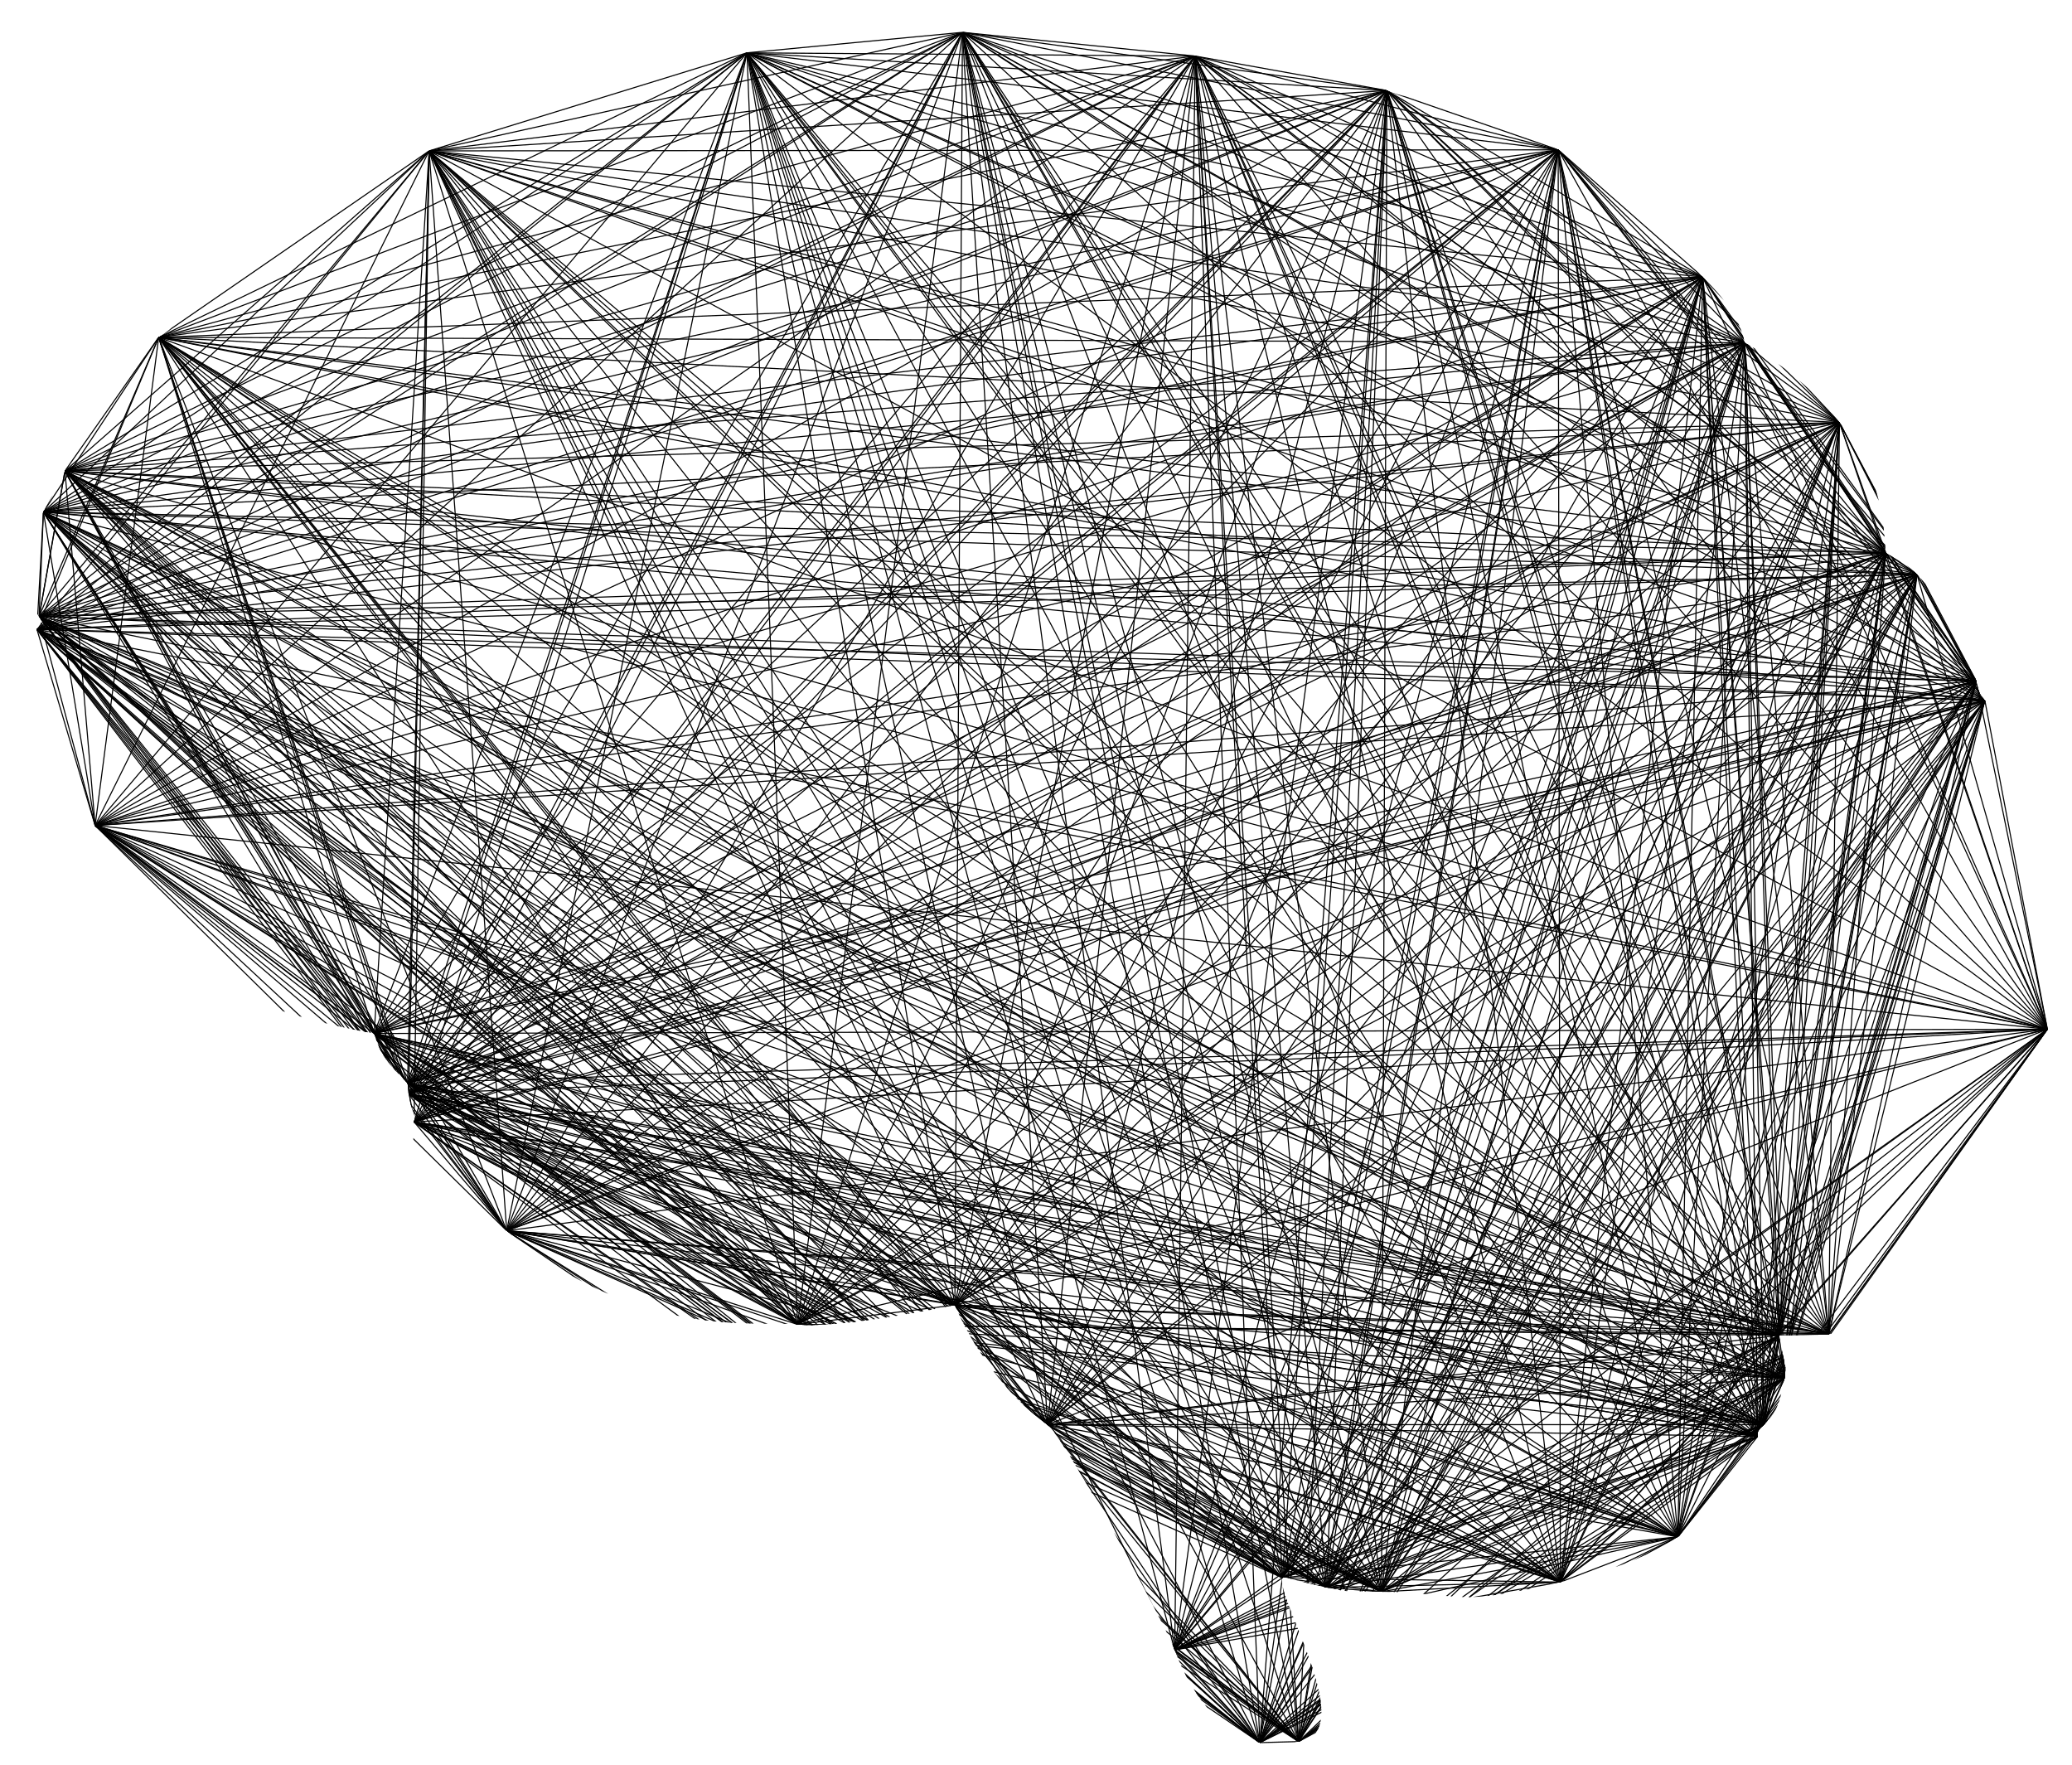 <?xml version="1.0" encoding="UTF-8"?>
<svg enable-background="new 0 0 1923.463 1638.065" image-rendering="optimizeQuality" shape-rendering="geometricPrecision" text-rendering="geometricPrecision" version="1.1" viewBox="0 0 1923.5 1638.1" xml:space="preserve" xmlns="http://www.w3.org/2000/svg" xmlns:xlink="http://www.w3.org/1999/xlink">

	
		
			<defs>
				<path id="b" d="m1842.6 650.12c-5.001-6.001-5.001-6.001-8.001-18.003-11.002-38.006-32.005-75.013-55.009-99.017-9.002-9.002-11.002-9.002-29.005-20.003-2-25.004-2-68.012-43.007-121.02-20.003-26.004-51.009-54.009-88.015-74.013-3-15.003-11.002-34.006-39.007-61.01-17.003-16.003-36.006-67.011-134.02-118.02-77.013-40.007-143.02-47.008-159.03-55.009-62.01-29.005-119.02-33.006-178.03-32.005-70.012-38.006-139.02-40.007-216.04-22.004-74.013-11.002-135.02-6.001-200.03 19.003-124.02-12.002-222.04 22.004-295.05 91.015-107.02-14.002-201.03 143.02-251.04 173.03-41.007 24.004-71.012 76.013-87.015 124.02-6.001 18.003-7.001 13.002-20.003 38.006-15.003 30.005-25.004 71.012-4.001 97.017 3.001 5.001 3.001 4.001-2 12.002-33.006 59.011 8.001 133.02 54.008 182.03 17.003 83.014 70.012 159.03 259.04 193.03 6.001 20.003 12.002 27.005 31.005 46.008l1 10.002c3.001 20.003 7.001 17.003 5.001 26.004-11.002 53.009 71.012 88.015 86.015 101.02 124.02 103.02 234.04 83.014 270.05 87.015 42.007 4.001 146.02-18.003 146.02-18.003s27.005 69.012 86.015 111.02c17.003 13.002 111.02 189.03 118.02 209.04 14.002 38.006 40.007 76.013 79.013 86.015 14.002 4.001 28.005 0 36.006-1 58.01-7.001-22.004-135.02-15.003-152.03 1-2 8.001 2 41.007 9.001 24.004 5.001 13.002 3.001 51.009 4.001 79.013 1 64.011 15.003 166.03-9.002 49.008-11.002 78.013-22.004 109.02-42.007 40.007-25.004 71.012-64.011 74.013-93.016 0-5.001 0-5.001 6.001-11.002 11.002-11.002 15.003-20.003 19.003-43.007 2-15.003 1-6.001-5.001-40.007 11.002 0 35.006 0 46.008-1 143.02-16.003 197.03-140.02 203.04-283.05 0-16.004 6.001-235.04-58.01-305.05z"/>
			</defs>
			<clipPath id="a">
				<use overflow="visible" xlink:href="#b"/>
			</clipPath>
			<g clip-path="url(#a)">
				
					<g fill="none" stroke="#000" stroke-width="1.001">
						<line x1="1842.6" x2="1834.6" y1="650.12" y2="632.12"/>
						<line x1="1842.6" x2="1779.6" y1="650.12" y2="533.1"/>
						<line x1="1842.6" x2="1750.6" y1="650.12" y2="513.1"/>
						<line x1="1842.6" x2="1707.6" y1="650.12" y2="392.08"/>
						<line x1="1842.6" x2="1619.6" y1="650.12" y2="318.07"/>
						<line x1="1842.6" x2="1580.6" y1="650.12" y2="257.06"/>
						<line x1="1842.6" x2="1446.5" y1="650.12" y2="139.04"/>
						<line x1="1842.6" x2="1287.5" y1="650.12" y2="84.029"/>
						<line x1="1842.6" x2="1109.5" y1="650.12" y2="52.023"/>
						<line x1="1842.6" x2="893.45" y1="650.12" y2="30.02"/>
						<line x1="1842.6" x2="693.42" y1="650.12" y2="49.023"/>
						<line x1="1842.6" x2="398.37" y1="650.12" y2="140.04"/>
						<line x1="1842.6" x2="147.32" y1="650.12" y2="313.07"/>
						<line x1="1842.6" x2="60.31" y1="650.12" y2="437.09"/>
						<line x1="1842.6" x2="40.306" y1="650.12" y2="475.1"/>
						<line x1="1842.6" x2="36.306" y1="650.12" y2="572.11"/>
						<line x1="1842.6" x2="34.305" y1="650.12" y2="584.11"/>
						<line x1="1842.6" x2="88.314" y1="650.12" y2="766.14"/>
						<line x1="1842.6" x2="347.36" y1="650.12" y2="959.18"/>
						<line x1="1842.6" x2="378.36" y1="650.12" y2="1005.2"/>
						<line x1="1842.6" x2="379.36" y1="650.12" y2="1015.2"/>
						<line x1="1842.6" x2="384.36" y1="650.12" y2="1041.2"/>
						<line x1="1842.6" x2="470.38" y1="650.12" y2="1142.2"/>
						<line x1="1842.6" x2="740.42" y1="650.12" y2="1229.2"/>
						<line x1="1842.6" x2="886.45" y1="650.12" y2="1211.2"/>
						<line x1="1842.6" x2="972.46" y1="650.12" y2="1322.2"/>
						<line x1="1842.6" x2="1090.5" y1="650.12" y2="1531.3"/>
						<line x1="1842.6" x2="1169.5" y1="650.12" y2="1617.3"/>
						<line x1="1842.6" x2="1205.5" y1="650.12" y2="1616.3"/>
						<line x1="1842.6" x2="1190.5" y1="650.12" y2="1464.3"/>
						<line x1="1842.6" x2="1231.5" y1="650.12" y2="1473.3"/>
						<line x1="1842.6" x2="1282.5" y1="650.12" y2="1477.3"/>
						<line x1="1842.6" x2="1448.5" y1="650.12" y2="1468.3"/>
						<line x1="1842.6" x2="1557.6" y1="650.12" y2="1426.3"/>
						<line x1="1842.6" x2="1631.6" y1="650.12" y2="1333.2"/>
						<line x1="1842.6" x2="1637.6" y1="650.12" y2="1322.2"/>
						<line x1="1842.6" x2="1656.6" y1="650.12" y2="1279.2"/>
						<line x1="1842.6" x2="1651.6" y1="650.12" y2="1239.2"/>
						<line x1="1842.6" x2="1697.6" y1="650.12" y2="1238.2"/>
						<line x1="1842.6" x2="1900.6" y1="650.12" y2="955.18"/>
						<line x1="1834.6" x2="1779.6" y1="632.12" y2="533.1"/>
						<line x1="1834.6" x2="1750.6" y1="632.12" y2="513.1"/>
						<line x1="1834.6" x2="1707.6" y1="632.12" y2="392.08"/>
						<line x1="1834.6" x2="1619.6" y1="632.12" y2="318.07"/>
						<line x1="1834.6" x2="1580.6" y1="632.12" y2="257.06"/>
						<line x1="1834.6" x2="1446.5" y1="632.12" y2="139.04"/>
						<line x1="1834.6" x2="1287.5" y1="632.12" y2="84.029"/>
						<line x1="1834.6" x2="1109.5" y1="632.12" y2="52.023"/>
						<line x1="1834.6" x2="893.45" y1="632.12" y2="30.02"/>
						<line x1="1834.6" x2="693.42" y1="632.12" y2="49.023"/>
						<line x1="1834.6" x2="398.37" y1="632.12" y2="140.04"/>
						<line x1="1834.6" x2="147.32" y1="632.12" y2="313.07"/>
						<line x1="1834.6" x2="60.31" y1="632.12" y2="437.09"/>
						<line x1="1834.6" x2="40.306" y1="632.12" y2="475.1"/>
						<line x1="1834.6" x2="36.306" y1="632.12" y2="572.11"/>
						<line x1="1834.6" x2="34.305" y1="632.12" y2="584.11"/>
						<line x1="1834.6" x2="88.314" y1="632.12" y2="766.14"/>
						<line x1="1834.6" x2="347.36" y1="632.12" y2="959.18"/>
						<line x1="1834.6" x2="378.36" y1="632.12" y2="1005.2"/>
						<line x1="1834.6" x2="379.36" y1="632.12" y2="1015.2"/>
						<line x1="1834.6" x2="384.36" y1="632.12" y2="1041.2"/>
						<line x1="1834.6" x2="470.38" y1="632.12" y2="1142.2"/>
						<line x1="1834.6" x2="740.42" y1="632.12" y2="1229.2"/>
						<line x1="1834.6" x2="886.45" y1="632.12" y2="1211.2"/>
						<line x1="1834.6" x2="972.46" y1="632.12" y2="1322.2"/>
						<line x1="1834.6" x2="1090.5" y1="632.12" y2="1531.3"/>
						<line x1="1834.6" x2="1169.5" y1="632.12" y2="1617.3"/>
						<line x1="1834.6" x2="1205.5" y1="632.12" y2="1616.3"/>
						<line x1="1834.6" x2="1190.5" y1="632.12" y2="1464.3"/>
						<line x1="1834.6" x2="1231.5" y1="632.12" y2="1473.3"/>
						<line x1="1834.6" x2="1282.5" y1="632.12" y2="1477.3"/>
						<line x1="1834.6" x2="1448.5" y1="632.12" y2="1468.3"/>
						<line x1="1834.6" x2="1557.6" y1="632.12" y2="1426.3"/>
						<line x1="1834.6" x2="1631.6" y1="632.12" y2="1333.2"/>
						<line x1="1834.6" x2="1637.6" y1="632.12" y2="1322.2"/>
						<line x1="1834.6" x2="1656.6" y1="632.12" y2="1279.2"/>
						<line x1="1834.6" x2="1651.6" y1="632.12" y2="1239.2"/>
						<line x1="1834.6" x2="1697.6" y1="632.12" y2="1238.2"/>
						<line x1="1834.6" x2="1900.6" y1="632.12" y2="955.18"/>
						<line x1="1779.6" x2="1750.6" y1="533.1" y2="513.1"/>
						<line x1="1779.6" x2="1707.6" y1="533.1" y2="392.08"/>
						<line x1="1779.6" x2="1619.6" y1="533.1" y2="318.07"/>
						<line x1="1779.6" x2="1580.6" y1="533.1" y2="257.06"/>
						<line x1="1779.6" x2="1446.5" y1="533.1" y2="139.04"/>
						<line x1="1779.6" x2="1287.5" y1="533.1" y2="84.029"/>
						<line x1="1779.6" x2="1109.5" y1="533.1" y2="52.023"/>
						<line x1="1779.6" x2="893.45" y1="533.1" y2="30.02"/>
						<line x1="1779.6" x2="693.42" y1="533.1" y2="49.023"/>
						<line x1="1779.6" x2="398.37" y1="533.1" y2="140.04"/>
						<line x1="1779.6" x2="147.32" y1="533.1" y2="313.07"/>
						<line x1="1779.6" x2="60.31" y1="533.1" y2="437.09"/>
						<line x1="1779.6" x2="40.306" y1="533.1" y2="475.1"/>
						<line x1="1779.6" x2="36.306" y1="533.1" y2="572.11"/>
						<line x1="1779.6" x2="34.305" y1="533.1" y2="584.11"/>
						<line x1="1779.6" x2="88.314" y1="533.1" y2="766.14"/>
						<line x1="1779.6" x2="347.36" y1="533.1" y2="959.18"/>
						<line x1="1779.6" x2="378.36" y1="533.1" y2="1005.2"/>
						<line x1="1779.6" x2="379.36" y1="533.1" y2="1015.2"/>
						<line x1="1779.6" x2="384.36" y1="533.1" y2="1041.2"/>
						<line x1="1779.6" x2="470.38" y1="533.1" y2="1142.2"/>
						<line x1="1779.6" x2="740.42" y1="533.1" y2="1229.2"/>
						<line x1="1779.6" x2="886.45" y1="533.1" y2="1211.2"/>
						<line x1="1779.6" x2="972.46" y1="533.1" y2="1322.2"/>
						<line x1="1779.6" x2="1090.5" y1="533.1" y2="1531.3"/>
						<line x1="1779.6" x2="1169.5" y1="533.1" y2="1617.3"/>
						<line x1="1779.6" x2="1205.5" y1="533.1" y2="1616.3"/>
						<line x1="1779.6" x2="1190.5" y1="533.1" y2="1464.3"/>
						<line x1="1779.6" x2="1231.5" y1="533.1" y2="1473.3"/>
						<line x1="1779.6" x2="1282.5" y1="533.1" y2="1477.3"/>
						<line x1="1779.6" x2="1448.5" y1="533.1" y2="1468.3"/>
						<line x1="1779.6" x2="1557.6" y1="533.1" y2="1426.3"/>
						<line x1="1779.6" x2="1631.6" y1="533.1" y2="1333.2"/>
						<line x1="1779.6" x2="1637.6" y1="533.1" y2="1322.2"/>
						<line x1="1779.6" x2="1656.6" y1="533.1" y2="1279.2"/>
						<line x1="1779.6" x2="1651.6" y1="533.1" y2="1239.2"/>
						<line x1="1779.6" x2="1697.6" y1="533.1" y2="1238.2"/>
						<line x1="1779.6" x2="1900.6" y1="533.1" y2="955.18"/>
						<line x1="1750.6" x2="1707.6" y1="513.1" y2="392.08"/>
						<line x1="1750.6" x2="1619.6" y1="513.1" y2="318.07"/>
						<line x1="1750.6" x2="1580.6" y1="513.1" y2="257.06"/>
						<line x1="1750.6" x2="1446.5" y1="513.1" y2="139.04"/>
						<line x1="1750.6" x2="1287.5" y1="513.1" y2="84.029"/>
						<line x1="1750.6" x2="1109.5" y1="513.1" y2="52.023"/>
						<line x1="1750.6" x2="893.45" y1="513.1" y2="30.02"/>
						<line x1="1750.6" x2="693.42" y1="513.1" y2="49.023"/>
						<line x1="1750.6" x2="398.37" y1="513.1" y2="140.04"/>
						<line x1="1750.6" x2="147.32" y1="513.1" y2="313.07"/>
						<line x1="1750.6" x2="60.31" y1="513.1" y2="437.09"/>
						<line x1="1750.6" x2="40.306" y1="513.1" y2="475.1"/>
						<line x1="1750.6" x2="36.306" y1="513.1" y2="572.11"/>
						<line x1="1750.6" x2="34.305" y1="513.1" y2="584.11"/>
						<line x1="1750.6" x2="88.314" y1="513.1" y2="766.14"/>
						<line x1="1750.6" x2="347.36" y1="513.1" y2="959.18"/>
						<line x1="1750.6" x2="378.36" y1="513.1" y2="1005.2"/>
						<line x1="1750.6" x2="379.36" y1="513.1" y2="1015.2"/>
						<line x1="1750.6" x2="384.36" y1="513.1" y2="1041.2"/>
						<line x1="1750.6" x2="470.38" y1="513.1" y2="1142.2"/>
						<line x1="1750.6" x2="740.42" y1="513.1" y2="1229.2"/>
						<line x1="1750.6" x2="886.45" y1="513.1" y2="1211.2"/>
						<line x1="1750.6" x2="972.46" y1="513.1" y2="1322.2"/>
						<line x1="1750.6" x2="1090.5" y1="513.1" y2="1531.3"/>
						<line x1="1750.6" x2="1169.5" y1="513.1" y2="1617.3"/>
						<line x1="1750.6" x2="1205.5" y1="513.1" y2="1616.3"/>
						<line x1="1750.6" x2="1190.5" y1="513.1" y2="1464.3"/>
						<line x1="1750.6" x2="1231.5" y1="513.1" y2="1473.3"/>
						<line x1="1750.6" x2="1282.5" y1="513.1" y2="1477.3"/>
						<line x1="1750.6" x2="1448.5" y1="513.1" y2="1468.3"/>
						<line x1="1750.6" x2="1557.6" y1="513.1" y2="1426.3"/>
						<line x1="1750.6" x2="1631.6" y1="513.1" y2="1333.2"/>
						<line x1="1750.6" x2="1637.6" y1="513.1" y2="1322.2"/>
						<line x1="1750.6" x2="1656.6" y1="513.1" y2="1279.2"/>
						<line x1="1750.6" x2="1651.6" y1="513.1" y2="1239.2"/>
						<line x1="1750.6" x2="1697.6" y1="513.1" y2="1238.2"/>
						<line x1="1750.6" x2="1900.6" y1="513.1" y2="955.18"/>
						<line x1="1707.6" x2="1619.6" y1="392.08" y2="318.07"/>
						<line x1="1707.6" x2="1580.6" y1="392.08" y2="257.06"/>
						<line x1="1707.6" x2="1446.5" y1="392.08" y2="139.04"/>
						<line x1="1707.6" x2="1287.5" y1="392.08" y2="84.029"/>
						<line x1="1707.6" x2="1109.5" y1="392.08" y2="52.023"/>
						<line x1="1707.6" x2="893.45" y1="392.08" y2="30.02"/>
						<line x1="1707.6" x2="693.42" y1="392.08" y2="49.023"/>
						<line x1="1707.6" x2="398.37" y1="392.08" y2="140.04"/>
						<line x1="1707.6" x2="147.32" y1="392.08" y2="313.07"/>
						<line x1="1707.6" x2="60.31" y1="392.08" y2="437.09"/>
						<line x1="1707.6" x2="40.306" y1="392.08" y2="475.1"/>
						<line x1="1707.6" x2="36.306" y1="392.08" y2="572.11"/>
						<line x1="1707.6" x2="34.305" y1="392.08" y2="584.11"/>
						<line x1="1707.6" x2="88.314" y1="392.08" y2="766.14"/>
						<line x1="1707.6" x2="347.36" y1="392.08" y2="959.18"/>
						<line x1="1707.6" x2="378.36" y1="392.08" y2="1005.2"/>
						<line x1="1707.6" x2="379.36" y1="392.08" y2="1015.2"/>
						<line x1="1707.6" x2="384.36" y1="392.08" y2="1041.2"/>
						<line x1="1707.6" x2="470.38" y1="392.08" y2="1142.2"/>
						<line x1="1707.6" x2="740.42" y1="392.08" y2="1229.2"/>
						<line x1="1707.6" x2="886.45" y1="392.08" y2="1211.2"/>
						<line x1="1707.6" x2="972.46" y1="392.08" y2="1322.2"/>
						<line x1="1707.6" x2="1090.5" y1="392.08" y2="1531.3"/>
						<line x1="1707.6" x2="1169.5" y1="392.08" y2="1617.3"/>
						<line x1="1707.6" x2="1205.5" y1="392.08" y2="1616.3"/>
						<line x1="1707.6" x2="1190.5" y1="392.08" y2="1464.3"/>
						<line x1="1707.6" x2="1231.5" y1="392.08" y2="1473.3"/>
						<line x1="1707.6" x2="1282.5" y1="392.08" y2="1477.3"/>
						<line x1="1707.6" x2="1448.5" y1="392.08" y2="1468.3"/>
						<line x1="1707.6" x2="1557.6" y1="392.08" y2="1426.3"/>
						<line x1="1707.6" x2="1631.6" y1="392.08" y2="1333.2"/>
						<line x1="1707.6" x2="1637.6" y1="392.08" y2="1322.2"/>
						<line x1="1707.6" x2="1656.6" y1="392.08" y2="1279.2"/>
						<line x1="1707.6" x2="1651.6" y1="392.08" y2="1239.2"/>
						<line x1="1707.6" x2="1697.6" y1="392.08" y2="1238.2"/>
						<line x1="1707.6" x2="1900.6" y1="392.08" y2="955.18"/>
						<line x1="1619.6" x2="1580.6" y1="318.07" y2="257.06"/>
						<line x1="1619.6" x2="1446.5" y1="318.07" y2="139.04"/>
						<line x1="1619.6" x2="1287.5" y1="318.07" y2="84.029"/>
						<line x1="1619.6" x2="1109.5" y1="318.07" y2="52.023"/>
						<line x1="1619.6" x2="893.45" y1="318.07" y2="30.02"/>
						<line x1="1619.6" x2="693.42" y1="318.07" y2="49.023"/>
						<line x1="1619.6" x2="398.37" y1="318.07" y2="140.04"/>
						<line x1="1619.6" x2="147.32" y1="318.07" y2="313.07"/>
						<line x1="1619.6" x2="60.31" y1="318.07" y2="437.09"/>
						<line x1="1619.6" x2="40.306" y1="318.07" y2="475.1"/>
						<line x1="1619.6" x2="36.306" y1="318.07" y2="572.11"/>
						<line x1="1619.6" x2="34.305" y1="318.07" y2="584.11"/>
						<line x1="1619.6" x2="88.314" y1="318.07" y2="766.14"/>
						<line x1="1619.6" x2="347.36" y1="318.07" y2="959.18"/>
						<line x1="1619.6" x2="378.36" y1="318.07" y2="1005.2"/>
						<line x1="1619.6" x2="379.36" y1="318.07" y2="1015.2"/>
						<line x1="1619.6" x2="384.36" y1="318.07" y2="1041.2"/>
						<line x1="1619.6" x2="470.38" y1="318.07" y2="1142.2"/>
						<line x1="1619.6" x2="740.42" y1="318.07" y2="1229.2"/>
						<line x1="1619.6" x2="886.45" y1="318.07" y2="1211.2"/>
						<line x1="1619.6" x2="972.46" y1="318.07" y2="1322.2"/>
						<line x1="1619.6" x2="1090.5" y1="318.07" y2="1531.3"/>
						<line x1="1619.6" x2="1169.5" y1="318.07" y2="1617.3"/>
						<line x1="1619.6" x2="1205.5" y1="318.07" y2="1616.3"/>
						<line x1="1619.6" x2="1190.5" y1="318.07" y2="1464.3"/>
						<line x1="1619.6" x2="1231.5" y1="318.07" y2="1473.3"/>
						<line x1="1619.6" x2="1282.5" y1="318.07" y2="1477.3"/>
						<line x1="1619.6" x2="1448.5" y1="318.07" y2="1468.3"/>
						<line x1="1619.6" x2="1557.6" y1="318.07" y2="1426.3"/>
						<line x1="1619.6" x2="1631.6" y1="318.07" y2="1333.2"/>
						<line x1="1619.6" x2="1637.6" y1="318.07" y2="1322.2"/>
						<line x1="1619.6" x2="1656.6" y1="318.07" y2="1279.2"/>
						<line x1="1619.6" x2="1651.6" y1="318.07" y2="1239.2"/>
						<line x1="1619.6" x2="1697.6" y1="318.07" y2="1238.2"/>
						<line x1="1619.6" x2="1900.6" y1="318.07" y2="955.18"/>
						<line x1="1580.6" x2="1446.5" y1="257.06" y2="139.04"/>
						<line x1="1580.6" x2="1287.5" y1="257.06" y2="84.029"/>
						<line x1="1580.6" x2="1109.5" y1="257.06" y2="52.023"/>
						<line x1="1580.6" x2="893.45" y1="257.06" y2="30.02"/>
						<line x1="1580.6" x2="693.42" y1="257.06" y2="49.023"/>
						<line x1="1580.6" x2="398.37" y1="257.06" y2="140.04"/>
						<line x1="1580.6" x2="147.32" y1="257.06" y2="313.07"/>
						<line x1="1580.6" x2="60.31" y1="257.06" y2="437.09"/>
						<line x1="1580.6" x2="40.306" y1="257.06" y2="475.1"/>
						<line x1="1580.6" x2="36.306" y1="257.06" y2="572.11"/>
						<line x1="1580.6" x2="34.305" y1="257.06" y2="584.11"/>
						<line x1="1580.6" x2="88.314" y1="257.06" y2="766.14"/>
						<line x1="1580.6" x2="347.36" y1="257.06" y2="959.18"/>
						<line x1="1580.6" x2="378.36" y1="257.06" y2="1005.2"/>
						<line x1="1580.6" x2="379.36" y1="257.06" y2="1015.2"/>
						<line x1="1580.6" x2="384.36" y1="257.06" y2="1041.2"/>
						<line x1="1580.6" x2="470.38" y1="257.06" y2="1142.2"/>
						<line x1="1580.6" x2="740.42" y1="257.06" y2="1229.2"/>
						<line x1="1580.6" x2="886.45" y1="257.06" y2="1211.2"/>
						<line x1="1580.6" x2="972.46" y1="257.06" y2="1322.2"/>
						<line x1="1580.6" x2="1090.5" y1="257.06" y2="1531.3"/>
						<line x1="1580.6" x2="1169.5" y1="257.06" y2="1617.3"/>
						<line x1="1580.6" x2="1205.5" y1="257.06" y2="1616.3"/>
						<line x1="1580.6" x2="1190.5" y1="257.06" y2="1464.3"/>
						<line x1="1580.6" x2="1231.5" y1="257.06" y2="1473.3"/>
						<line x1="1580.6" x2="1282.5" y1="257.06" y2="1477.3"/>
						<line x1="1580.6" x2="1448.5" y1="257.06" y2="1468.3"/>
						<line x1="1580.6" x2="1557.6" y1="257.06" y2="1426.3"/>
						<line x1="1580.6" x2="1631.6" y1="257.06" y2="1333.2"/>
						<line x1="1580.6" x2="1637.6" y1="257.06" y2="1322.2"/>
						<line x1="1580.6" x2="1656.6" y1="257.06" y2="1279.2"/>
						<line x1="1580.6" x2="1651.6" y1="257.06" y2="1239.2"/>
						<line x1="1580.6" x2="1697.6" y1="257.06" y2="1238.2"/>
						<line x1="1580.6" x2="1900.6" y1="257.06" y2="955.18"/>
						<line x1="1446.5" x2="1287.5" y1="139.04" y2="84.029"/>
						<line x1="1446.5" x2="1109.5" y1="139.04" y2="52.023"/>
						<line x1="1446.5" x2="893.45" y1="139.04" y2="30.02"/>
						<line x1="1446.5" x2="693.42" y1="139.04" y2="49.023"/>
						<line x1="1446.5" x2="398.37" y1="139.04" y2="140.04"/>
						<line x1="1446.5" x2="147.32" y1="139.04" y2="313.07"/>
						<line x1="1446.5" x2="60.31" y1="139.04" y2="437.09"/>
						<line x1="1446.5" x2="40.306" y1="139.04" y2="475.1"/>
						<line x1="1446.5" x2="36.306" y1="139.04" y2="572.11"/>
						<line x1="1446.5" x2="34.305" y1="139.04" y2="584.11"/>
						<line x1="1446.5" x2="88.314" y1="139.04" y2="766.14"/>
						<line x1="1446.5" x2="347.36" y1="139.04" y2="959.18"/>
						<line x1="1446.5" x2="378.36" y1="139.04" y2="1005.2"/>
						<line x1="1446.5" x2="379.36" y1="139.04" y2="1015.2"/>
						<line x1="1446.5" x2="384.36" y1="139.04" y2="1041.2"/>
						<line x1="1446.5" x2="470.38" y1="139.04" y2="1142.2"/>
						<line x1="1446.5" x2="740.42" y1="139.04" y2="1229.2"/>
						<line x1="1446.5" x2="886.45" y1="139.04" y2="1211.2"/>
						<line x1="1446.5" x2="972.46" y1="139.04" y2="1322.2"/>
						<line x1="1446.5" x2="1090.5" y1="139.04" y2="1531.3"/>
						<line x1="1446.5" x2="1169.5" y1="139.04" y2="1617.3"/>
						<line x1="1446.5" x2="1205.5" y1="139.04" y2="1616.3"/>
						<line x1="1446.5" x2="1190.5" y1="139.04" y2="1464.3"/>
						<line x1="1446.5" x2="1231.5" y1="139.04" y2="1473.3"/>
						<line x1="1446.5" x2="1282.5" y1="139.04" y2="1477.3"/>
						<line x1="1446.5" x2="1448.5" y1="139.04" y2="1468.3"/>
						<line x1="1446.5" x2="1557.6" y1="139.04" y2="1426.3"/>
						<line x1="1446.5" x2="1631.6" y1="139.04" y2="1333.2"/>
						<line x1="1446.5" x2="1637.6" y1="139.04" y2="1322.2"/>
						<line x1="1446.5" x2="1656.6" y1="139.04" y2="1279.2"/>
						<line x1="1446.5" x2="1651.6" y1="139.04" y2="1239.2"/>
						<line x1="1446.5" x2="1697.6" y1="139.04" y2="1238.2"/>
						<line x1="1446.5" x2="1900.6" y1="139.04" y2="955.18"/>
						<line x1="1287.5" x2="1109.5" y1="84.029" y2="52.023"/>
						<line x1="1287.5" x2="893.45" y1="84.029" y2="30.02"/>
						<line x1="1287.5" x2="693.42" y1="84.029" y2="49.023"/>
						<line x1="1287.5" x2="398.37" y1="84.029" y2="140.04"/>
						<line x1="1287.5" x2="147.32" y1="84.029" y2="313.07"/>
						<line x1="1287.5" x2="60.31" y1="84.029" y2="437.09"/>
						<line x1="1287.5" x2="40.306" y1="84.029" y2="475.1"/>
						<line x1="1287.5" x2="36.306" y1="84.029" y2="572.11"/>
						<line x1="1287.5" x2="34.305" y1="84.029" y2="584.11"/>
						<line x1="1287.5" x2="88.314" y1="84.029" y2="766.14"/>
						<line x1="1287.5" x2="347.36" y1="84.029" y2="959.18"/>
						<line x1="1287.5" x2="378.36" y1="84.029" y2="1005.2"/>
						<line x1="1287.5" x2="379.36" y1="84.029" y2="1015.2"/>
						<line x1="1287.5" x2="384.36" y1="84.029" y2="1041.2"/>
						<line x1="1287.5" x2="470.38" y1="84.029" y2="1142.2"/>
						<line x1="1287.5" x2="740.42" y1="84.029" y2="1229.2"/>
						<line x1="1287.5" x2="886.45" y1="84.029" y2="1211.2"/>
						<line x1="1287.5" x2="972.46" y1="84.029" y2="1322.2"/>
						<line x1="1287.5" x2="1090.5" y1="84.029" y2="1531.3"/>
						<line x1="1287.5" x2="1169.5" y1="84.029" y2="1617.3"/>
						<line x1="1287.5" x2="1205.5" y1="84.029" y2="1616.3"/>
						<line x1="1287.5" x2="1190.5" y1="84.029" y2="1464.3"/>
						<line x1="1287.5" x2="1231.5" y1="84.029" y2="1473.3"/>
						<line x1="1287.5" x2="1282.5" y1="84.029" y2="1477.3"/>
						<line x1="1287.5" x2="1448.5" y1="84.029" y2="1468.3"/>
						<line x1="1287.5" x2="1557.6" y1="84.029" y2="1426.3"/>
						<line x1="1287.5" x2="1631.6" y1="84.029" y2="1333.2"/>
						<line x1="1287.5" x2="1637.6" y1="84.029" y2="1322.2"/>
						<line x1="1287.5" x2="1656.6" y1="84.029" y2="1279.2"/>
						<line x1="1287.5" x2="1651.6" y1="84.029" y2="1239.2"/>
						<line x1="1287.5" x2="1697.6" y1="84.029" y2="1238.2"/>
						<line x1="1287.5" x2="1900.6" y1="84.029" y2="955.18"/>
						<line x1="1109.5" x2="893.45" y1="52.023" y2="30.02"/>
						<line x1="1109.5" x2="693.42" y1="52.023" y2="49.023"/>
						<line x1="1109.5" x2="398.37" y1="52.023" y2="140.04"/>
						<line x1="1109.5" x2="147.32" y1="52.023" y2="313.07"/>
						<line x1="1109.5" x2="60.31" y1="52.023" y2="437.09"/>
						<line x1="1109.5" x2="40.306" y1="52.023" y2="475.1"/>
						<line x1="1109.5" x2="36.306" y1="52.023" y2="572.11"/>
						<line x1="1109.5" x2="34.305" y1="52.023" y2="584.11"/>
						<line x1="1109.5" x2="88.314" y1="52.023" y2="766.14"/>
						<line x1="1109.5" x2="347.36" y1="52.023" y2="959.18"/>
						<line x1="1109.5" x2="378.36" y1="52.023" y2="1005.2"/>
						<line x1="1109.5" x2="379.36" y1="52.023" y2="1015.2"/>
						<line x1="1109.5" x2="384.36" y1="52.023" y2="1041.2"/>
						<line x1="1109.5" x2="470.38" y1="52.023" y2="1142.2"/>
						<line x1="1109.5" x2="740.42" y1="52.023" y2="1229.2"/>
						<line x1="1109.5" x2="886.45" y1="52.023" y2="1211.2"/>
						<line x1="1109.5" x2="972.46" y1="52.023" y2="1322.2"/>
						<line x1="1109.5" x2="1090.5" y1="52.023" y2="1531.3"/>
						<line x1="1109.5" x2="1169.5" y1="52.023" y2="1617.3"/>
						<line x1="1109.5" x2="1205.5" y1="52.023" y2="1616.3"/>
						<line x1="1109.5" x2="1190.5" y1="52.023" y2="1464.3"/>
						<line x1="1109.5" x2="1231.5" y1="52.023" y2="1473.3"/>
						<line x1="1109.5" x2="1282.5" y1="52.023" y2="1477.3"/>
						<line x1="1109.5" x2="1448.5" y1="52.023" y2="1468.3"/>
						<line x1="1109.5" x2="1557.6" y1="52.023" y2="1426.3"/>
						<line x1="1109.5" x2="1631.6" y1="52.023" y2="1333.2"/>
						<line x1="1109.5" x2="1637.6" y1="52.023" y2="1322.2"/>
						<line x1="1109.5" x2="1656.6" y1="52.023" y2="1279.2"/>
						<line x1="1109.5" x2="1651.6" y1="52.023" y2="1239.2"/>
						<line x1="1109.5" x2="1697.6" y1="52.023" y2="1238.2"/>
						<line x1="1109.5" x2="1900.6" y1="52.023" y2="955.18"/>
						<line x1="893.45" x2="693.42" y1="30.02" y2="49.023"/>
						<line x1="893.45" x2="398.37" y1="30.02" y2="140.04"/>
						<line x1="893.45" x2="147.32" y1="30.02" y2="313.07"/>
						<line x1="893.45" x2="60.31" y1="30.02" y2="437.09"/>
						<line x1="893.45" x2="40.306" y1="30.02" y2="475.1"/>
						<line x1="893.45" x2="36.306" y1="30.02" y2="572.11"/>
						<line x1="893.45" x2="34.305" y1="30.02" y2="584.11"/>
						<line x1="893.45" x2="88.314" y1="30.02" y2="766.14"/>
						<line x1="893.45" x2="347.36" y1="30.02" y2="959.18"/>
						<line x1="893.45" x2="378.36" y1="30.02" y2="1005.2"/>
						<line x1="893.45" x2="379.36" y1="30.02" y2="1015.2"/>
						<line x1="893.45" x2="384.36" y1="30.02" y2="1041.2"/>
						<line x1="893.45" x2="470.38" y1="30.02" y2="1142.2"/>
						<line x1="893.45" x2="740.42" y1="30.02" y2="1229.2"/>
						<line x1="893.45" x2="886.45" y1="30.02" y2="1211.2"/>
						<line x1="893.45" x2="972.46" y1="30.02" y2="1322.2"/>
						<line x1="893.45" x2="1090.5" y1="30.02" y2="1531.3"/>
						<line x1="893.45" x2="1169.5" y1="30.02" y2="1617.3"/>
						<line x1="893.45" x2="1205.5" y1="30.02" y2="1616.3"/>
						<line x1="893.45" x2="1190.5" y1="30.02" y2="1464.3"/>
						<line x1="893.45" x2="1231.5" y1="30.02" y2="1473.3"/>
						<line x1="893.45" x2="1282.5" y1="30.02" y2="1477.3"/>
						<line x1="893.45" x2="1448.5" y1="30.02" y2="1468.3"/>
						<line x1="893.45" x2="1557.6" y1="30.02" y2="1426.3"/>
						<line x1="893.45" x2="1631.6" y1="30.02" y2="1333.2"/>
						<line x1="893.45" x2="1637.6" y1="30.02" y2="1322.2"/>
						<line x1="893.45" x2="1656.6" y1="30.02" y2="1279.2"/>
						<line x1="893.45" x2="1651.6" y1="30.02" y2="1239.2"/>
						<line x1="893.45" x2="1697.6" y1="30.02" y2="1238.2"/>
						<line x1="893.45" x2="1900.6" y1="30.02" y2="955.18"/>
						<line x1="693.42" x2="398.37" y1="49.023" y2="140.04"/>
						<line x1="693.42" x2="147.32" y1="49.023" y2="313.07"/>
						<line x1="693.42" x2="60.31" y1="49.023" y2="437.09"/>
						<line x1="693.42" x2="40.306" y1="49.023" y2="475.1"/>
						<line x1="693.42" x2="36.306" y1="49.023" y2="572.11"/>
						<line x1="693.42" x2="34.305" y1="49.023" y2="584.11"/>
						<line x1="693.42" x2="88.314" y1="49.023" y2="766.14"/>
						<line x1="693.42" x2="347.36" y1="49.023" y2="959.18"/>
						<line x1="693.42" x2="378.36" y1="49.023" y2="1005.2"/>
						<line x1="693.42" x2="379.36" y1="49.023" y2="1015.2"/>
						<line x1="693.42" x2="384.36" y1="49.023" y2="1041.2"/>
						<line x1="693.42" x2="470.38" y1="49.023" y2="1142.2"/>
						<line x1="693.42" x2="740.42" y1="49.023" y2="1229.2"/>
						<line x1="693.42" x2="886.45" y1="49.023" y2="1211.2"/>
						<line x1="693.42" x2="972.46" y1="49.023" y2="1322.2"/>
						<line x1="693.42" x2="1090.5" y1="49.023" y2="1531.3"/>
						<line x1="693.42" x2="1169.5" y1="49.023" y2="1617.3"/>
						<line x1="693.42" x2="1205.5" y1="49.023" y2="1616.3"/>
						<line x1="693.42" x2="1190.5" y1="49.023" y2="1464.3"/>
						<line x1="693.42" x2="1231.5" y1="49.023" y2="1473.3"/>
						<line x1="693.42" x2="1282.5" y1="49.023" y2="1477.3"/>
						<line x1="693.42" x2="1448.5" y1="49.023" y2="1468.3"/>
						<line x1="693.42" x2="1557.6" y1="49.023" y2="1426.3"/>
						<line x1="693.42" x2="1631.6" y1="49.023" y2="1333.2"/>
						<line x1="693.42" x2="1637.6" y1="49.023" y2="1322.2"/>
						<line x1="693.42" x2="1656.6" y1="49.023" y2="1279.2"/>
						<line x1="693.42" x2="1651.6" y1="49.023" y2="1239.2"/>
						<line x1="693.42" x2="1697.6" y1="49.023" y2="1238.2"/>
						<line x1="693.42" x2="1900.6" y1="49.023" y2="955.18"/>
						<line x1="398.37" x2="147.32" y1="140.04" y2="313.07"/>
						<line x1="398.37" x2="60.31" y1="140.04" y2="437.09"/>
						<line x1="398.37" x2="40.306" y1="140.04" y2="475.1"/>
						<line x1="398.37" x2="36.306" y1="140.04" y2="572.11"/>
						<line x1="398.37" x2="34.305" y1="140.04" y2="584.11"/>
						<line x1="398.37" x2="88.314" y1="140.04" y2="766.14"/>
						<line x1="398.37" x2="347.36" y1="140.04" y2="959.18"/>
						<line x1="398.37" x2="378.36" y1="140.04" y2="1005.2"/>
						<line x1="398.37" x2="379.36" y1="140.04" y2="1015.2"/>
						<line x1="398.37" x2="384.36" y1="140.04" y2="1041.2"/>
						<line x1="398.37" x2="470.38" y1="140.04" y2="1142.2"/>
						<line x1="398.37" x2="740.42" y1="140.04" y2="1229.2"/>
						<line x1="398.37" x2="886.45" y1="140.04" y2="1211.2"/>
						<line x1="398.37" x2="972.46" y1="140.04" y2="1322.2"/>
						<line x1="398.37" x2="1090.5" y1="140.04" y2="1531.3"/>
						<line x1="398.37" x2="1169.5" y1="140.04" y2="1617.3"/>
						<line x1="398.37" x2="1205.5" y1="140.04" y2="1616.3"/>
						<line x1="398.37" x2="1190.5" y1="140.04" y2="1464.3"/>
						<line x1="398.37" x2="1231.5" y1="140.04" y2="1473.3"/>
						<line x1="398.37" x2="1282.5" y1="140.04" y2="1477.3"/>
						<line x1="398.37" x2="1448.5" y1="140.04" y2="1468.3"/>
						<line x1="398.37" x2="1557.6" y1="140.04" y2="1426.3"/>
						<line x1="398.37" x2="1631.6" y1="140.04" y2="1333.2"/>
						<line x1="398.37" x2="1637.6" y1="140.04" y2="1322.2"/>
						<line x1="398.37" x2="1656.6" y1="140.04" y2="1279.2"/>
						<line x1="398.37" x2="1651.6" y1="140.04" y2="1239.2"/>
						<line x1="398.37" x2="1697.6" y1="140.04" y2="1238.2"/>
						<line x1="398.37" x2="1900.6" y1="140.04" y2="955.18"/>
						<line x1="147.32" x2="60.31" y1="313.07" y2="437.09"/>
						<line x1="147.32" x2="40.306" y1="313.07" y2="475.1"/>
						<line x1="147.32" x2="36.306" y1="313.07" y2="572.11"/>
						<line x1="147.32" x2="34.305" y1="313.07" y2="584.11"/>
						<line x1="147.32" x2="88.314" y1="313.07" y2="766.14"/>
						<line x1="147.32" x2="347.36" y1="313.07" y2="959.18"/>
						<line x1="147.32" x2="378.36" y1="313.07" y2="1005.2"/>
						<line x1="147.32" x2="379.36" y1="313.07" y2="1015.2"/>
						<line x1="147.32" x2="384.36" y1="313.07" y2="1041.2"/>
						<line x1="147.32" x2="470.38" y1="313.07" y2="1142.2"/>
						<line x1="147.32" x2="740.42" y1="313.07" y2="1229.2"/>
						<line x1="147.32" x2="886.45" y1="313.07" y2="1211.2"/>
						<line x1="147.32" x2="972.46" y1="313.07" y2="1322.2"/>
						<line x1="147.32" x2="1090.5" y1="313.07" y2="1531.3"/>
						<line x1="147.32" x2="1169.5" y1="313.07" y2="1617.3"/>
						<line x1="147.32" x2="1205.5" y1="313.07" y2="1616.3"/>
						<line x1="147.32" x2="1190.5" y1="313.07" y2="1464.3"/>
						<line x1="147.32" x2="1231.5" y1="313.07" y2="1473.3"/>
						<line x1="147.32" x2="1282.5" y1="313.07" y2="1477.3"/>
						<line x1="147.32" x2="1448.5" y1="313.07" y2="1468.3"/>
						<line x1="147.32" x2="1557.6" y1="313.07" y2="1426.3"/>
						<line x1="147.32" x2="1631.6" y1="313.07" y2="1333.2"/>
						<line x1="147.32" x2="1637.6" y1="313.07" y2="1322.2"/>
						<line x1="147.32" x2="1656.6" y1="313.07" y2="1279.2"/>
						<line x1="147.32" x2="1651.6" y1="313.07" y2="1239.2"/>
						<line x1="147.32" x2="1697.6" y1="313.07" y2="1238.2"/>
						<line x1="147.32" x2="1900.6" y1="313.07" y2="955.18"/>
						<line x1="60.31" x2="40.306" y1="437.09" y2="475.1"/>
						<line x1="60.31" x2="36.306" y1="437.09" y2="572.11"/>
						<line x1="60.31" x2="34.305" y1="437.09" y2="584.11"/>
						<line x1="60.31" x2="88.314" y1="437.09" y2="766.14"/>
						<line x1="60.31" x2="347.36" y1="437.09" y2="959.18"/>
						<line x1="60.31" x2="378.36" y1="437.09" y2="1005.2"/>
						<line x1="60.31" x2="379.36" y1="437.09" y2="1015.2"/>
						<line x1="60.31" x2="384.36" y1="437.09" y2="1041.2"/>
						<line x1="60.31" x2="470.38" y1="437.09" y2="1142.2"/>
						<line x1="60.31" x2="740.42" y1="437.09" y2="1229.2"/>
						<line x1="60.31" x2="886.45" y1="437.09" y2="1211.2"/>
						<line x1="60.31" x2="972.46" y1="437.09" y2="1322.2"/>
						<line x1="60.31" x2="1090.5" y1="437.09" y2="1531.3"/>
						<line x1="60.31" x2="1169.5" y1="437.09" y2="1617.3"/>
						<line x1="60.31" x2="1205.5" y1="437.09" y2="1616.3"/>
						<line x1="60.31" x2="1190.5" y1="437.09" y2="1464.3"/>
						<line x1="60.31" x2="1231.5" y1="437.09" y2="1473.3"/>
						<line x1="60.31" x2="1282.5" y1="437.09" y2="1477.3"/>
						<line x1="60.31" x2="1448.5" y1="437.09" y2="1468.3"/>
						<line x1="60.31" x2="1557.6" y1="437.09" y2="1426.3"/>
						<line x1="60.31" x2="1631.6" y1="437.09" y2="1333.2"/>
						<line x1="60.31" x2="1637.6" y1="437.09" y2="1322.2"/>
						<line x1="60.31" x2="1656.6" y1="437.09" y2="1279.2"/>
						<line x1="60.31" x2="1651.6" y1="437.09" y2="1239.2"/>
						<line x1="60.31" x2="1697.6" y1="437.09" y2="1238.2"/>
						<line x1="60.31" x2="1900.6" y1="437.09" y2="955.18"/>
						<line x1="40.306" x2="36.306" y1="475.1" y2="572.11"/>
						<line x1="40.306" x2="34.305" y1="475.1" y2="584.11"/>
						<line x1="40.306" x2="88.314" y1="475.1" y2="766.14"/>
						<line x1="40.306" x2="347.36" y1="475.1" y2="959.18"/>
						<line x1="40.306" x2="378.36" y1="475.1" y2="1005.2"/>
						<line x1="40.306" x2="379.36" y1="475.1" y2="1015.2"/>
						<line x1="40.306" x2="384.36" y1="475.1" y2="1041.2"/>
						<line x1="40.306" x2="470.38" y1="475.1" y2="1142.2"/>
						<line x1="40.306" x2="740.42" y1="475.1" y2="1229.2"/>
						<line x1="40.306" x2="886.45" y1="475.1" y2="1211.2"/>
						<line x1="40.306" x2="972.46" y1="475.1" y2="1322.2"/>
						<line x1="40.306" x2="1090.5" y1="475.1" y2="1531.3"/>
						<line x1="40.306" x2="1169.5" y1="475.1" y2="1617.3"/>
						<line x1="40.306" x2="1205.5" y1="475.1" y2="1616.3"/>
						<line x1="40.306" x2="1190.5" y1="475.1" y2="1464.3"/>
						<line x1="40.306" x2="1231.5" y1="475.1" y2="1473.3"/>
						<line x1="40.306" x2="1282.5" y1="475.1" y2="1477.3"/>
						<line x1="40.306" x2="1448.5" y1="475.1" y2="1468.3"/>
						<line x1="40.306" x2="1557.6" y1="475.1" y2="1426.3"/>
						<line x1="40.306" x2="1631.6" y1="475.1" y2="1333.2"/>
						<line x1="40.306" x2="1637.6" y1="475.1" y2="1322.2"/>
						<line x1="40.306" x2="1656.6" y1="475.1" y2="1279.2"/>
						<line x1="40.306" x2="1651.6" y1="475.1" y2="1239.2"/>
						<line x1="40.306" x2="1697.6" y1="475.1" y2="1238.2"/>
						<line x1="40.306" x2="1900.6" y1="475.1" y2="955.18"/>
						<line x1="36.306" x2="34.305" y1="572.11" y2="584.11"/>
						<line x1="36.306" x2="88.314" y1="572.11" y2="766.14"/>
						<line x1="36.306" x2="347.36" y1="572.11" y2="959.18"/>
						<line x1="36.306" x2="378.36" y1="572.11" y2="1005.2"/>
						<line x1="36.306" x2="379.36" y1="572.11" y2="1015.2"/>
						<line x1="36.306" x2="384.36" y1="572.11" y2="1041.2"/>
						<line x1="36.306" x2="470.38" y1="572.11" y2="1142.2"/>
						<line x1="36.306" x2="740.42" y1="572.11" y2="1229.2"/>
						<line x1="36.306" x2="886.45" y1="572.11" y2="1211.2"/>
						<line x1="36.306" x2="972.46" y1="572.11" y2="1322.2"/>
						<line x1="36.306" x2="1090.5" y1="572.11" y2="1531.3"/>
						<line x1="36.306" x2="1169.5" y1="572.11" y2="1617.3"/>
						<line x1="36.306" x2="1205.5" y1="572.11" y2="1616.3"/>
						<line x1="36.306" x2="1190.5" y1="572.11" y2="1464.3"/>
						<line x1="36.306" x2="1231.5" y1="572.11" y2="1473.3"/>
						<line x1="36.306" x2="1282.5" y1="572.11" y2="1477.3"/>
						<line x1="36.306" x2="1448.5" y1="572.11" y2="1468.3"/>
						<line x1="36.306" x2="1557.6" y1="572.11" y2="1426.3"/>
						<line x1="36.306" x2="1631.6" y1="572.11" y2="1333.2"/>
						<line x1="36.306" x2="1637.6" y1="572.11" y2="1322.2"/>
						<line x1="36.306" x2="1656.6" y1="572.11" y2="1279.2"/>
						<line x1="36.306" x2="1651.6" y1="572.11" y2="1239.2"/>
						<line x1="36.306" x2="1697.6" y1="572.11" y2="1238.2"/>
						<line x1="36.306" x2="1900.6" y1="572.11" y2="955.18"/>
						<line x1="34.305" x2="88.314" y1="584.11" y2="766.14"/>
						<line x1="34.305" x2="347.36" y1="584.11" y2="959.18"/>
						<line x1="34.305" x2="378.36" y1="584.11" y2="1005.2"/>
						<line x1="34.305" x2="379.36" y1="584.11" y2="1015.2"/>
						<line x1="34.305" x2="384.36" y1="584.11" y2="1041.2"/>
						<line x1="34.305" x2="470.38" y1="584.11" y2="1142.2"/>
						<line x1="34.305" x2="740.42" y1="584.11" y2="1229.2"/>
						<line x1="34.305" x2="886.45" y1="584.11" y2="1211.2"/>
						<line x1="34.305" x2="972.46" y1="584.11" y2="1322.2"/>
						<line x1="34.305" x2="1090.5" y1="584.11" y2="1531.3"/>
						<line x1="34.305" x2="1169.5" y1="584.11" y2="1617.3"/>
						<line x1="34.305" x2="1205.5" y1="584.11" y2="1616.3"/>
						<line x1="34.305" x2="1190.5" y1="584.11" y2="1464.3"/>
						<line x1="34.305" x2="1231.5" y1="584.11" y2="1473.3"/>
						<line x1="34.305" x2="1282.5" y1="584.11" y2="1477.3"/>
						<line x1="34.305" x2="1448.5" y1="584.11" y2="1468.3"/>
						<line x1="34.305" x2="1557.6" y1="584.11" y2="1426.3"/>
						<line x1="34.305" x2="1631.6" y1="584.11" y2="1333.2"/>
						<line x1="34.305" x2="1637.6" y1="584.11" y2="1322.2"/>
						<line x1="34.305" x2="1656.6" y1="584.11" y2="1279.2"/>
						<line x1="34.305" x2="1651.6" y1="584.11" y2="1239.2"/>
						<line x1="34.305" x2="1697.6" y1="584.11" y2="1238.2"/>
						<line x1="34.305" x2="1900.6" y1="584.11" y2="955.18"/>
						<line x1="88.314" x2="347.36" y1="766.14" y2="959.18"/>
						<line x1="88.314" x2="378.36" y1="766.14" y2="1005.2"/>
						<line x1="88.314" x2="379.36" y1="766.14" y2="1015.2"/>
						<line x1="88.314" x2="384.36" y1="766.14" y2="1041.2"/>
						<line x1="88.314" x2="470.38" y1="766.14" y2="1142.2"/>
						<line x1="88.314" x2="740.42" y1="766.14" y2="1229.2"/>
						<line x1="88.314" x2="886.45" y1="766.14" y2="1211.2"/>
						<line x1="88.314" x2="972.46" y1="766.14" y2="1322.2"/>
						<line x1="88.314" x2="1090.5" y1="766.14" y2="1531.3"/>
						<line x1="88.314" x2="1169.5" y1="766.14" y2="1617.3"/>
						<line x1="88.314" x2="1205.5" y1="766.14" y2="1616.3"/>
						<line x1="88.314" x2="1190.5" y1="766.14" y2="1464.3"/>
						<line x1="88.314" x2="1231.5" y1="766.14" y2="1473.3"/>
						<line x1="88.314" x2="1282.5" y1="766.14" y2="1477.3"/>
						<line x1="88.314" x2="1448.5" y1="766.14" y2="1468.3"/>
						<line x1="88.314" x2="1557.6" y1="766.14" y2="1426.3"/>
						<line x1="88.314" x2="1631.6" y1="766.14" y2="1333.2"/>
						<line x1="88.314" x2="1637.6" y1="766.14" y2="1322.2"/>
						<line x1="88.314" x2="1656.6" y1="766.14" y2="1279.2"/>
						<line x1="88.314" x2="1651.6" y1="766.14" y2="1239.2"/>
						<line x1="88.314" x2="1697.6" y1="766.14" y2="1238.2"/>
						<line x1="88.314" x2="1900.6" y1="766.14" y2="955.18"/>
						<line x1="347.36" x2="378.36" y1="959.18" y2="1005.2"/>
						<line x1="347.36" x2="379.36" y1="959.18" y2="1015.2"/>
						<line x1="347.36" x2="384.36" y1="959.18" y2="1041.2"/>
						<line x1="347.36" x2="470.38" y1="959.18" y2="1142.2"/>
						<line x1="347.36" x2="740.42" y1="959.18" y2="1229.2"/>
						<line x1="347.36" x2="886.45" y1="959.18" y2="1211.2"/>
						<line x1="347.36" x2="972.46" y1="959.18" y2="1322.2"/>
						<line x1="347.36" x2="1090.5" y1="959.18" y2="1531.3"/>
						<line x1="347.36" x2="1169.5" y1="959.18" y2="1617.3"/>
						<line x1="347.36" x2="1205.5" y1="959.18" y2="1616.3"/>
						<line x1="347.36" x2="1190.5" y1="959.18" y2="1464.3"/>
						<line x1="347.36" x2="1231.5" y1="959.18" y2="1473.3"/>
						<line x1="347.36" x2="1282.5" y1="959.18" y2="1477.3"/>
						<line x1="347.36" x2="1448.5" y1="959.18" y2="1468.3"/>
						<line x1="347.36" x2="1557.6" y1="959.18" y2="1426.3"/>
						<line x1="347.36" x2="1631.6" y1="959.18" y2="1333.2"/>
						<line x1="347.36" x2="1637.6" y1="959.18" y2="1322.2"/>
						<line x1="347.36" x2="1656.6" y1="959.18" y2="1279.2"/>
						<line x1="347.36" x2="1651.6" y1="959.18" y2="1239.2"/>
						<line x1="347.36" x2="1697.6" y1="959.18" y2="1238.2"/>
						<line x1="347.36" x2="1900.6" y1="959.18" y2="955.18"/>
						<line x1="378.36" x2="379.36" y1="1005.2" y2="1015.2"/>
						<line x1="378.36" x2="384.36" y1="1005.2" y2="1041.2"/>
						<line x1="378.36" x2="470.38" y1="1005.2" y2="1142.2"/>
						<line x1="378.36" x2="740.42" y1="1005.2" y2="1229.2"/>
						<line x1="378.36" x2="886.45" y1="1005.2" y2="1211.2"/>
						<line x1="378.36" x2="972.46" y1="1005.2" y2="1322.2"/>
						<line x1="378.36" x2="1090.5" y1="1005.2" y2="1531.3"/>
						<line x1="378.36" x2="1169.5" y1="1005.2" y2="1617.3"/>
						<line x1="378.36" x2="1205.5" y1="1005.2" y2="1616.3"/>
						<line x1="378.36" x2="1190.5" y1="1005.2" y2="1464.3"/>
						<line x1="378.36" x2="1231.5" y1="1005.2" y2="1473.3"/>
						<line x1="378.36" x2="1282.5" y1="1005.2" y2="1477.3"/>
						<line x1="378.36" x2="1448.5" y1="1005.2" y2="1468.3"/>
						<line x1="378.36" x2="1557.6" y1="1005.2" y2="1426.3"/>
						<line x1="378.36" x2="1631.6" y1="1005.2" y2="1333.2"/>
						<line x1="378.36" x2="1637.6" y1="1005.2" y2="1322.2"/>
						<line x1="378.36" x2="1656.6" y1="1005.2" y2="1279.2"/>
						<line x1="378.36" x2="1651.6" y1="1005.2" y2="1239.2"/>
						<line x1="378.36" x2="1697.6" y1="1005.2" y2="1238.2"/>
						<line x1="378.36" x2="1900.6" y1="1005.2" y2="955.18"/>
						<line x1="379.36" x2="384.36" y1="1015.2" y2="1041.2"/>
						<line x1="379.36" x2="470.38" y1="1015.2" y2="1142.2"/>
						<line x1="379.36" x2="740.42" y1="1015.2" y2="1229.2"/>
						<line x1="379.36" x2="886.45" y1="1015.2" y2="1211.2"/>
						<line x1="379.36" x2="972.46" y1="1015.2" y2="1322.2"/>
						<line x1="379.36" x2="1090.5" y1="1015.2" y2="1531.3"/>
						<line x1="379.36" x2="1169.5" y1="1015.2" y2="1617.3"/>
						<line x1="379.36" x2="1205.5" y1="1015.2" y2="1616.3"/>
						<line x1="379.36" x2="1190.5" y1="1015.2" y2="1464.3"/>
						<line x1="379.36" x2="1231.5" y1="1015.2" y2="1473.3"/>
						<line x1="379.36" x2="1282.5" y1="1015.2" y2="1477.3"/>
						<line x1="379.36" x2="1448.5" y1="1015.2" y2="1468.3"/>
						<line x1="379.36" x2="1557.6" y1="1015.2" y2="1426.3"/>
						<line x1="379.36" x2="1631.6" y1="1015.2" y2="1333.2"/>
						<line x1="379.36" x2="1637.6" y1="1015.2" y2="1322.2"/>
						<line x1="379.36" x2="1656.6" y1="1015.2" y2="1279.2"/>
						<line x1="379.36" x2="1651.6" y1="1015.2" y2="1239.2"/>
						<line x1="379.36" x2="1697.6" y1="1015.2" y2="1238.2"/>
						<line x1="379.36" x2="1900.6" y1="1015.2" y2="955.18"/>
						<line x1="384.36" x2="470.38" y1="1041.2" y2="1142.2"/>
						<line x1="384.36" x2="740.42" y1="1041.2" y2="1229.2"/>
						<line x1="384.36" x2="886.45" y1="1041.2" y2="1211.2"/>
						<line x1="384.36" x2="972.46" y1="1041.2" y2="1322.2"/>
						<line x1="384.36" x2="1090.5" y1="1041.2" y2="1531.3"/>
						<line x1="384.36" x2="1169.5" y1="1041.2" y2="1617.3"/>
						<line x1="384.36" x2="1205.5" y1="1041.2" y2="1616.3"/>
						<line x1="384.36" x2="1190.5" y1="1041.2" y2="1464.3"/>
						<line x1="384.36" x2="1231.5" y1="1041.2" y2="1473.3"/>
						<line x1="384.36" x2="1282.5" y1="1041.2" y2="1477.3"/>
						<line x1="384.36" x2="1448.5" y1="1041.2" y2="1468.3"/>
						<line x1="384.36" x2="1557.6" y1="1041.2" y2="1426.3"/>
						<line x1="384.36" x2="1631.6" y1="1041.2" y2="1333.2"/>
						<line x1="384.36" x2="1637.6" y1="1041.2" y2="1322.2"/>
						<line x1="384.36" x2="1656.6" y1="1041.2" y2="1279.2"/>
						<line x1="384.36" x2="1651.6" y1="1041.2" y2="1239.2"/>
						<line x1="384.36" x2="1697.6" y1="1041.2" y2="1238.2"/>
						<line x1="384.36" x2="1900.6" y1="1041.2" y2="955.18"/>
						<line x1="470.38" x2="740.42" y1="1142.2" y2="1229.2"/>
						<line x1="470.38" x2="886.45" y1="1142.2" y2="1211.2"/>
						<line x1="470.38" x2="972.46" y1="1142.2" y2="1322.2"/>
						<line x1="470.38" x2="1090.5" y1="1142.2" y2="1531.3"/>
						<line x1="470.38" x2="1169.5" y1="1142.2" y2="1617.3"/>
						<line x1="470.38" x2="1205.5" y1="1142.2" y2="1616.3"/>
						<line x1="470.38" x2="1190.5" y1="1142.2" y2="1464.3"/>
						<line x1="470.38" x2="1231.5" y1="1142.2" y2="1473.3"/>
						<line x1="470.38" x2="1282.5" y1="1142.2" y2="1477.3"/>
						<line x1="470.38" x2="1448.5" y1="1142.2" y2="1468.3"/>
						<line x1="470.38" x2="1557.6" y1="1142.2" y2="1426.3"/>
						<line x1="470.38" x2="1631.6" y1="1142.2" y2="1333.2"/>
						<line x1="470.38" x2="1637.6" y1="1142.2" y2="1322.2"/>
						<line x1="470.38" x2="1656.6" y1="1142.2" y2="1279.2"/>
						<line x1="470.38" x2="1651.6" y1="1142.2" y2="1239.2"/>
						<line x1="470.38" x2="1697.6" y1="1142.2" y2="1238.2"/>
						<line x1="470.38" x2="1900.6" y1="1142.2" y2="955.18"/>
						<line x1="740.42" x2="886.45" y1="1229.2" y2="1211.2"/>
						<line x1="740.42" x2="972.46" y1="1229.2" y2="1322.2"/>
						<line x1="740.42" x2="1090.5" y1="1229.2" y2="1531.3"/>
						<line x1="740.42" x2="1169.5" y1="1229.2" y2="1617.3"/>
						<line x1="740.42" x2="1205.5" y1="1229.2" y2="1616.3"/>
						<line x1="740.42" x2="1190.5" y1="1229.2" y2="1464.3"/>
						<line x1="740.42" x2="1231.5" y1="1229.2" y2="1473.3"/>
						<line x1="740.42" x2="1282.5" y1="1229.2" y2="1477.3"/>
						<line x1="740.42" x2="1448.5" y1="1229.2" y2="1468.3"/>
						<line x1="740.42" x2="1557.6" y1="1229.2" y2="1426.3"/>
						<line x1="740.42" x2="1631.6" y1="1229.2" y2="1333.2"/>
						<line x1="740.42" x2="1637.6" y1="1229.2" y2="1322.2"/>
						<line x1="740.42" x2="1656.6" y1="1229.2" y2="1279.2"/>
						<line x1="740.42" x2="1651.6" y1="1229.2" y2="1239.2"/>
						<line x1="740.42" x2="1697.6" y1="1229.2" y2="1238.2"/>
						<line x1="740.42" x2="1900.6" y1="1229.2" y2="955.18"/>
						<line x1="886.45" x2="972.46" y1="1211.2" y2="1322.2"/>
						<line x1="886.45" x2="1090.5" y1="1211.2" y2="1531.3"/>
						<line x1="886.45" x2="1169.5" y1="1211.2" y2="1617.3"/>
						<line x1="886.45" x2="1205.5" y1="1211.2" y2="1616.3"/>
						<line x1="886.45" x2="1190.5" y1="1211.2" y2="1464.3"/>
						<line x1="886.45" x2="1231.5" y1="1211.2" y2="1473.3"/>
						<line x1="886.45" x2="1282.5" y1="1211.2" y2="1477.3"/>
						<line x1="886.45" x2="1448.5" y1="1211.2" y2="1468.3"/>
						<line x1="886.45" x2="1557.6" y1="1211.2" y2="1426.3"/>
						<line x1="886.45" x2="1631.6" y1="1211.2" y2="1333.2"/>
						<line x1="886.45" x2="1637.6" y1="1211.2" y2="1322.2"/>
						<line x1="886.45" x2="1656.6" y1="1211.2" y2="1279.2"/>
						<line x1="886.45" x2="1651.6" y1="1211.2" y2="1239.2"/>
						<line x1="886.45" x2="1697.6" y1="1211.2" y2="1238.2"/>
						<line x1="886.45" x2="1900.6" y1="1211.2" y2="955.18"/>
						<line x1="972.46" x2="1090.5" y1="1322.2" y2="1531.3"/>
						<line x1="972.46" x2="1169.5" y1="1322.2" y2="1617.3"/>
						<line x1="972.46" x2="1205.5" y1="1322.2" y2="1616.3"/>
						<line x1="972.46" x2="1190.5" y1="1322.2" y2="1464.3"/>
						<line x1="972.46" x2="1231.5" y1="1322.2" y2="1473.3"/>
						<line x1="972.46" x2="1282.5" y1="1322.2" y2="1477.3"/>
						<line x1="972.46" x2="1448.5" y1="1322.2" y2="1468.3"/>
						<line x1="972.46" x2="1557.6" y1="1322.2" y2="1426.3"/>
						<line x1="972.46" x2="1631.6" y1="1322.2" y2="1333.2"/>
						<line x1="972.46" x2="1637.6" y1="1322.2" y2="1322.2"/>
						<line x1="972.46" x2="1656.6" y1="1322.2" y2="1279.2"/>
						<line x1="972.46" x2="1651.6" y1="1322.2" y2="1239.2"/>
						<line x1="972.46" x2="1697.6" y1="1322.2" y2="1238.2"/>
						<line x1="972.46" x2="1900.6" y1="1322.2" y2="955.18"/>
						<line x1="1090.5" x2="1169.5" y1="1531.3" y2="1617.3"/>
						<line x1="1090.5" x2="1205.5" y1="1531.3" y2="1616.3"/>
						<line x1="1090.5" x2="1190.5" y1="1531.3" y2="1464.3"/>
						<line x1="1090.5" x2="1231.5" y1="1531.3" y2="1473.3"/>
						<line x1="1090.5" x2="1282.5" y1="1531.3" y2="1477.3"/>
						<line x1="1090.5" x2="1448.5" y1="1531.3" y2="1468.3"/>
						<line x1="1090.5" x2="1557.6" y1="1531.3" y2="1426.3"/>
						<line x1="1090.5" x2="1631.6" y1="1531.3" y2="1333.2"/>
						<line x1="1090.5" x2="1637.6" y1="1531.3" y2="1322.2"/>
						<line x1="1090.5" x2="1656.6" y1="1531.3" y2="1279.2"/>
						<line x1="1090.5" x2="1651.6" y1="1531.3" y2="1239.2"/>
						<line x1="1090.5" x2="1697.6" y1="1531.3" y2="1238.2"/>
						<line x1="1090.5" x2="1900.6" y1="1531.3" y2="955.18"/>
						<line x1="1169.5" x2="1205.5" y1="1617.3" y2="1616.3"/>
						<line x1="1169.5" x2="1190.5" y1="1617.3" y2="1464.3"/>
						<line x1="1169.5" x2="1231.5" y1="1617.3" y2="1473.3"/>
						<line x1="1169.5" x2="1282.5" y1="1617.3" y2="1477.3"/>
						<line x1="1169.5" x2="1448.5" y1="1617.3" y2="1468.3"/>
						<line x1="1169.5" x2="1557.6" y1="1617.3" y2="1426.3"/>
						<line x1="1169.5" x2="1631.6" y1="1617.3" y2="1333.2"/>
						<line x1="1169.5" x2="1637.6" y1="1617.3" y2="1322.2"/>
						<line x1="1169.5" x2="1656.6" y1="1617.3" y2="1279.2"/>
						<line x1="1169.5" x2="1651.6" y1="1617.3" y2="1239.2"/>
						<line x1="1169.5" x2="1697.6" y1="1617.3" y2="1238.2"/>
						<line x1="1169.5" x2="1900.6" y1="1617.3" y2="955.18"/>
						<line x1="1205.5" x2="1190.5" y1="1616.3" y2="1464.3"/>
						<line x1="1205.5" x2="1231.5" y1="1616.3" y2="1473.3"/>
						<line x1="1205.5" x2="1282.5" y1="1616.3" y2="1477.3"/>
						<line x1="1205.5" x2="1448.5" y1="1616.3" y2="1468.3"/>
						<line x1="1205.5" x2="1557.6" y1="1616.3" y2="1426.3"/>
						<line x1="1205.5" x2="1631.6" y1="1616.3" y2="1333.2"/>
						<line x1="1205.5" x2="1637.6" y1="1616.3" y2="1322.2"/>
						<line x1="1205.5" x2="1656.6" y1="1616.3" y2="1279.2"/>
						<line x1="1205.5" x2="1651.6" y1="1616.3" y2="1239.2"/>
						<line x1="1205.5" x2="1697.6" y1="1616.3" y2="1238.2"/>
						<line x1="1205.5" x2="1900.6" y1="1616.3" y2="955.18"/>
						<line x1="1190.5" x2="1231.5" y1="1464.3" y2="1473.3"/>
						<line x1="1190.5" x2="1282.5" y1="1464.3" y2="1477.3"/>
						<line x1="1190.5" x2="1448.5" y1="1464.3" y2="1468.3"/>
						<line x1="1190.5" x2="1557.6" y1="1464.3" y2="1426.3"/>
						<line x1="1190.5" x2="1631.6" y1="1464.3" y2="1333.2"/>
						<line x1="1190.5" x2="1637.6" y1="1464.3" y2="1322.2"/>
						<line x1="1190.5" x2="1656.6" y1="1464.3" y2="1279.2"/>
						<line x1="1190.5" x2="1651.6" y1="1464.3" y2="1239.2"/>
						<line x1="1190.5" x2="1697.6" y1="1464.3" y2="1238.2"/>
						<line x1="1190.5" x2="1900.6" y1="1464.3" y2="955.18"/>
						<line x1="1231.5" x2="1282.5" y1="1473.3" y2="1477.3"/>
						<line x1="1231.5" x2="1448.5" y1="1473.3" y2="1468.3"/>
						<line x1="1231.5" x2="1557.6" y1="1473.3" y2="1426.3"/>
						<line x1="1231.5" x2="1631.6" y1="1473.3" y2="1333.2"/>
						<line x1="1231.5" x2="1637.6" y1="1473.3" y2="1322.2"/>
						<line x1="1231.5" x2="1656.6" y1="1473.3" y2="1279.2"/>
						<line x1="1231.5" x2="1651.6" y1="1473.3" y2="1239.2"/>
						<line x1="1231.5" x2="1697.6" y1="1473.3" y2="1238.2"/>
						<line x1="1231.5" x2="1900.6" y1="1473.3" y2="955.18"/>
						<line x1="1282.5" x2="1448.5" y1="1477.3" y2="1468.3"/>
						<line x1="1282.5" x2="1557.6" y1="1477.3" y2="1426.3"/>
						<line x1="1282.5" x2="1631.6" y1="1477.3" y2="1333.2"/>
						<line x1="1282.5" x2="1637.6" y1="1477.3" y2="1322.2"/>
						<line x1="1282.5" x2="1656.6" y1="1477.3" y2="1279.2"/>
						<line x1="1282.5" x2="1651.6" y1="1477.3" y2="1239.2"/>
						<line x1="1282.5" x2="1697.6" y1="1477.3" y2="1238.2"/>
						<line x1="1282.5" x2="1900.6" y1="1477.3" y2="955.18"/>
						<line x1="1448.5" x2="1557.6" y1="1468.3" y2="1426.3"/>
						<line x1="1448.5" x2="1631.6" y1="1468.3" y2="1333.2"/>
						<line x1="1448.5" x2="1637.6" y1="1468.3" y2="1322.2"/>
						<line x1="1448.5" x2="1656.6" y1="1468.3" y2="1279.2"/>
						<line x1="1448.5" x2="1651.6" y1="1468.3" y2="1239.2"/>
						<line x1="1448.5" x2="1697.6" y1="1468.3" y2="1238.2"/>
						<line x1="1448.5" x2="1900.6" y1="1468.3" y2="955.18"/>
						<line x1="1557.6" x2="1631.6" y1="1426.3" y2="1333.2"/>
						<line x1="1557.6" x2="1637.6" y1="1426.3" y2="1322.2"/>
						<line x1="1557.6" x2="1656.6" y1="1426.3" y2="1279.2"/>
						<line x1="1557.6" x2="1651.6" y1="1426.3" y2="1239.2"/>
						<line x1="1557.6" x2="1697.6" y1="1426.3" y2="1238.2"/>
						<line x1="1557.6" x2="1900.6" y1="1426.3" y2="955.18"/>
						<line x1="1631.6" x2="1637.6" y1="1333.2" y2="1322.2"/>
						<line x1="1631.6" x2="1656.6" y1="1333.2" y2="1279.2"/>
						<line x1="1631.6" x2="1651.6" y1="1333.2" y2="1239.2"/>
						<line x1="1631.6" x2="1697.6" y1="1333.2" y2="1238.2"/>
						<line x1="1631.6" x2="1900.6" y1="1333.2" y2="955.18"/>
						<line x1="1637.6" x2="1656.6" y1="1322.2" y2="1279.2"/>
						<line x1="1637.6" x2="1651.6" y1="1322.2" y2="1239.2"/>
						<line x1="1637.6" x2="1697.6" y1="1322.2" y2="1238.2"/>
						<line x1="1637.6" x2="1900.6" y1="1322.2" y2="955.18"/>
						<line x1="1656.6" x2="1651.6" y1="1279.2" y2="1239.2"/>
						<line x1="1656.6" x2="1697.6" y1="1279.2" y2="1238.2"/>
						<line x1="1656.6" x2="1900.6" y1="1279.2" y2="955.18"/>
						<line x1="1651.6" x2="1697.6" y1="1239.2" y2="1238.2"/>
						<line x1="1651.6" x2="1900.6" y1="1239.2" y2="955.18"/>
						<line x1="1697.6" x2="1900.6" y1="1238.2" y2="955.18"/>
					</g>
				
			</g>
		
		<path d="m1842.6 650.12c-5.001-6.001-5.001-6.001-8.001-18.003-11.002-38.006-32.005-75.013-55.009-99.017-9.002-9.002-11.002-9.002-29.005-20.003-2-25.004-2-68.012-43.007-121.02-20.003-26.004-51.009-54.009-88.015-74.013-3-15.003-11.002-34.006-39.007-61.01-17.003-16.003-36.006-67.011-134.02-118.02-77.013-40.007-143.02-47.008-159.03-55.009-62.01-29.005-119.02-33.006-178.03-32.005-70.012-38.006-139.02-40.007-216.04-22.004-74.013-11.002-135.02-6.001-200.03 19.003-124.02-12.002-222.04 22.004-295.05 91.015-107.02-14.002-201.03 143.02-251.04 173.03-41.007 24.004-71.012 76.013-87.015 124.02-6.001 18.003-7.001 13.002-20.003 38.006-15.003 30.005-25.004 71.012-4.001 97.017 3.001 5.001 3.001 4.001-2 12.002-33.006 59.011 8.001 133.02 54.008 182.03 17.003 83.014 70.012 159.03 259.04 193.03 6.001 20.003 12.002 27.005 31.005 46.008l1 10.002c3.001 20.003 7.001 17.003 5.001 26.004-11.002 53.009 71.012 88.015 86.015 101.02 124.02 103.02 234.04 83.014 270.05 87.015 42.007 4.001 146.02-18.003 146.02-18.003s27.005 69.012 86.015 111.02c17.003 13.002 111.02 189.03 118.02 209.04 14.002 38.006 40.007 76.013 79.013 86.015 14.002 4.001 28.005 0 36.006-1 58.01-7.001-22.004-135.02-15.003-152.03 1-2 8.001 2 41.007 9.001 24.004 5.001 13.002 3.001 51.009 4.001 79.013 1 64.011 15.003 166.03-9.002 49.008-11.002 78.013-22.004 109.02-42.007 40.007-25.004 71.012-64.011 74.013-93.016 0-5.001 0-5.001 6.001-11.002 11.002-11.002 15.003-20.003 19.003-43.007 2-15.003 1-6.001-5.001-40.007 11.002 0 35.006 0 46.008-1 143.02-16.003 197.03-140.02 203.04-283.05 0-16.004 6.001-235.04-58.01-305.05z" fill="none"/>
	

</svg>
